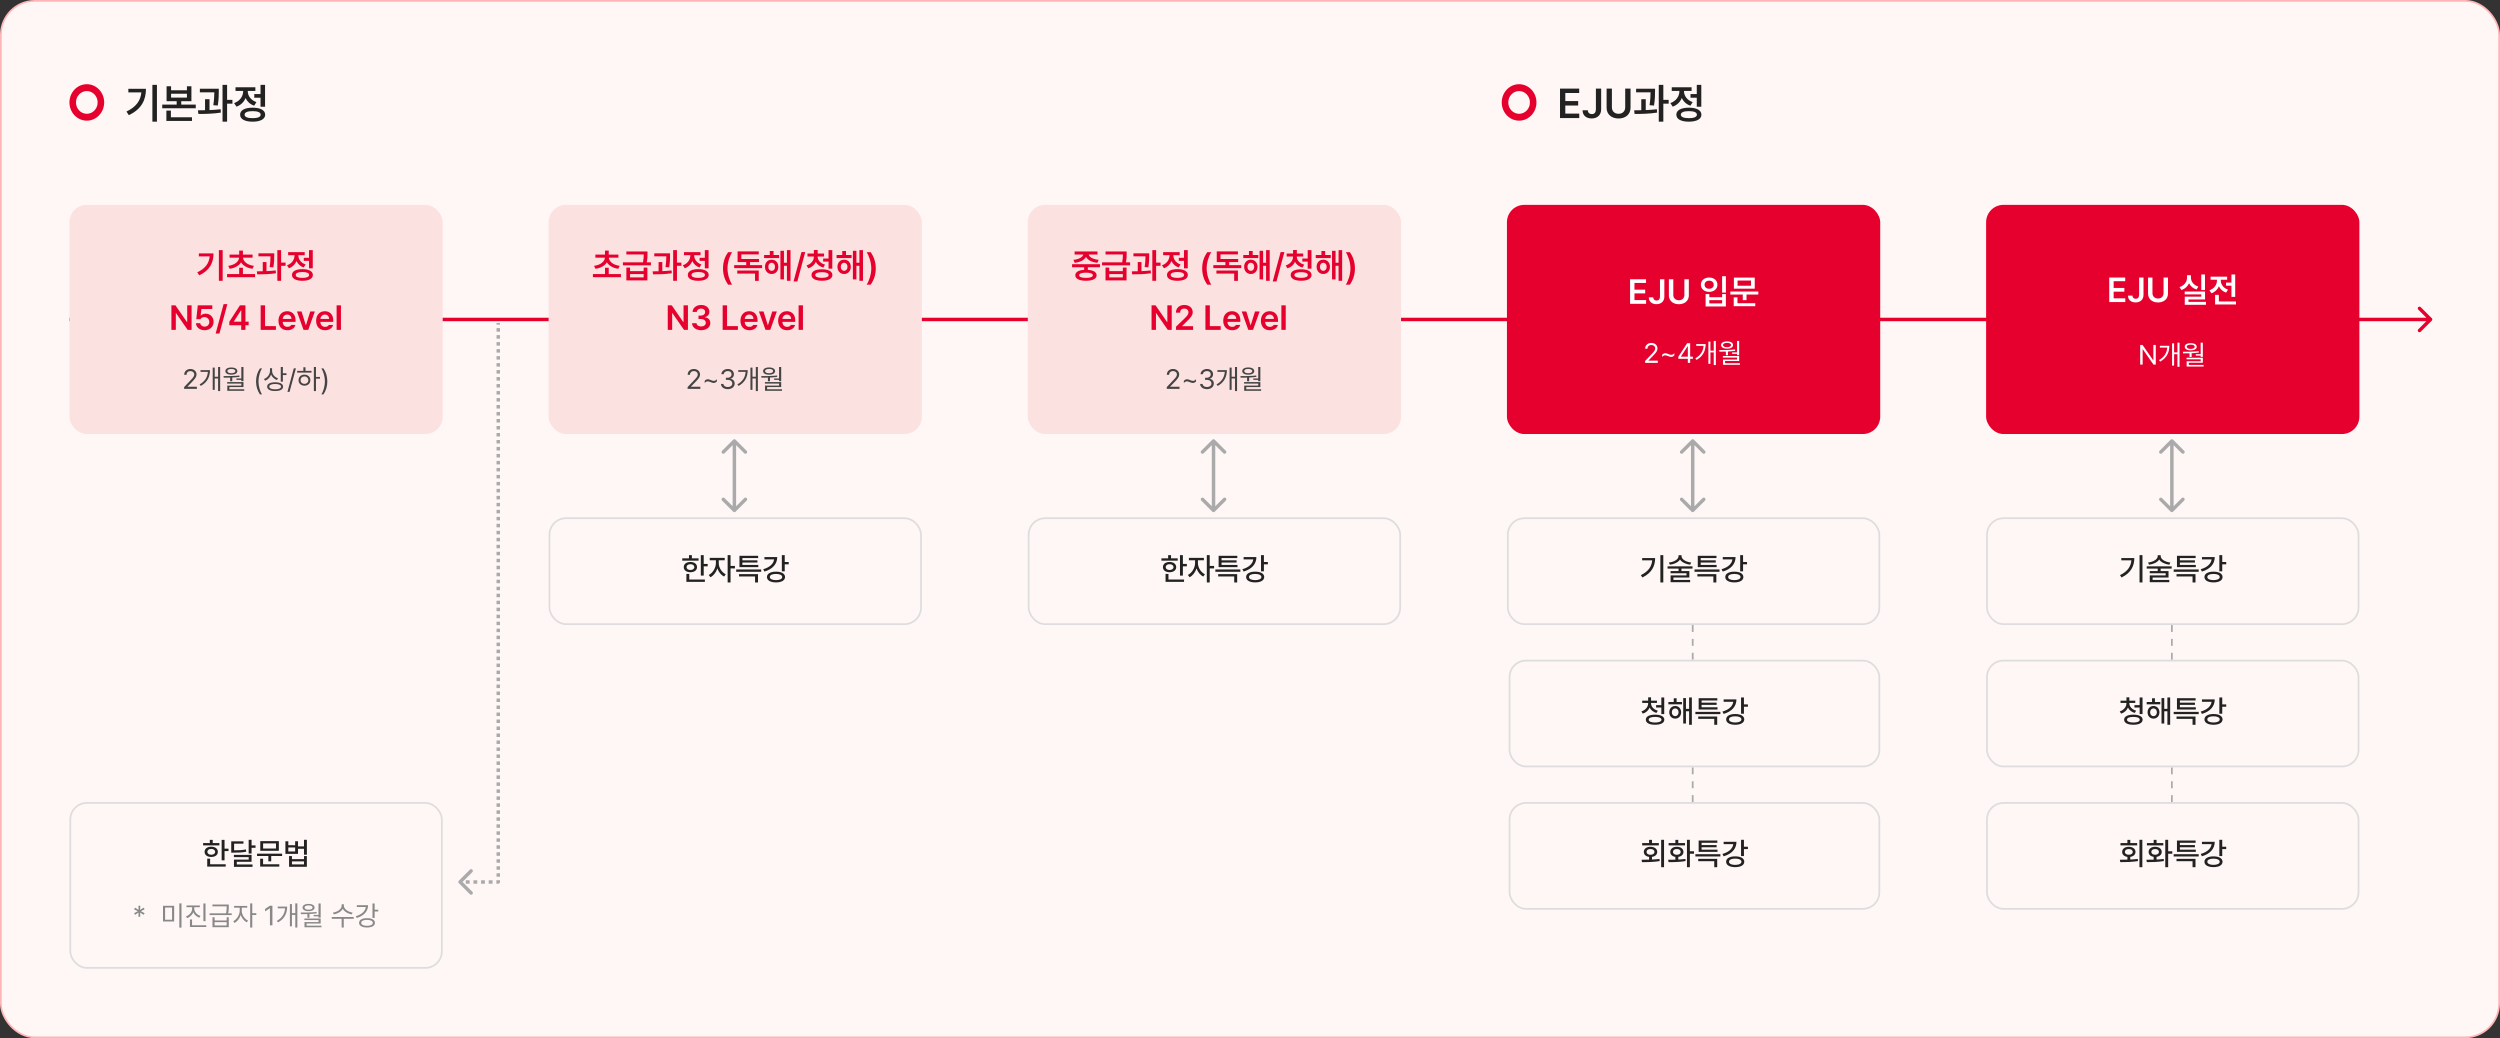<svg width="1440" height="598" viewBox="0 0 1440 598" fill="none" xmlns="http://www.w3.org/2000/svg"><rect x="0" y="0" width="1440" height="598" fill="#333333" stroke="none"/><rect x=".5" y=".5" width="1439" height="597" rx="19.5" fill="#FFF6F6"/><rect x=".5" y=".5" width="1439" height="597" rx="19.5" stroke="#FFB5B5"/><path d="M975 360v20m0 62v20m276-102v20m0 62v20" stroke="#AAA" stroke-dasharray="4 4"/><path d="M50 65.553c-3.447 0-6.24-2.934-6.24-6.553 0-3.62 2.793-6.553 6.24-6.553S56.241 55.38 56.241 59c0 3.619-2.794 6.553-6.241 6.553zm.002-17.053C44.478 48.5 40 53.203 40 59c0 5.796 4.478 10.5 10.002 10.5C55.526 69.5 60 64.798 60 59c0-5.8-4.478-10.5-9.998-10.5z" fill="#E6002D"/><path d="M90.398 48.898v21.188h-2.625V48.898h2.625zm-6.328 2.25c0 6.305-2.437 11.672-9.867 15.188l-1.36-2.086c5.544-2.637 8.122-6.223 8.579-11.04h-7.5v-2.062H84.07zm14.461-1.453v2.297h9.141v-2.297h2.578v8.602h-5.859v1.945h8.367v2.11H93.445v-2.11h8.321v-1.945h-5.813v-8.602h2.578zm0 6.516h9.141v-2.203h-9.14v2.203zm12.047 11.344v2.11H95.836V63.71h2.602v3.844h12.14zm15.445-16.453v1.5c0 1.898 0 4.546-.585 8.203l-2.579-.211c.504-3.211.563-5.578.586-7.407h-8.32v-2.085h10.898zm-5.343 6.046v6.258c2.156-.082 4.371-.234 6.398-.492l.141 1.945c-4.383.704-9.235.797-12.961.774L114 63.547c1.254-.012 2.648-.024 4.102-.07v-6.329h2.578zm10.125-8.25v8.625h3.07v2.204h-3.07v10.359h-2.625V48.898h2.625zm21.867 0v12.586h-2.602v-5.18h-3.609v-2.132h3.609v-5.274h2.602zM145.5 62.023c4.5 0 7.242 1.477 7.242 4.032 0 2.554-2.742 4.03-7.242 4.03-4.477 0-7.219-1.476-7.195-4.03-.024-2.555 2.718-4.032 7.195-4.032zm0 1.993c-2.953 0-4.617.703-4.617 2.039 0 1.312 1.664 2.015 4.617 2.015 2.953 0 4.641-.703 4.641-2.015 0-1.336-1.688-2.04-4.641-2.04zm-2.789-11.485c0 2.578 1.711 5.18 4.992 6.282l-1.312 2.062c-2.356-.797-4.032-2.414-4.946-4.406-.937 2.261-2.707 4.066-5.226 4.968l-1.36-2.062c3.399-1.172 5.203-4.031 5.203-6.82v-.164h-4.406v-2.11h11.438v2.11h-4.383v.14z" fill="#222"/><rect x="40.5" y="462.5" width="214" height="95" rx="9.5" stroke="#DDD"/><path d="M129.342 483.762v5.062h2.285v1.389h-2.285v5.326h-1.67v-11.777h1.67zm-12.358 3.181v-1.353h3.868v-1.846h1.669v1.846h3.85v1.353h-9.387zm.862 3.727c-.009-1.802 1.547-2.98 3.832-2.971 2.259-.009 3.814 1.169 3.814 2.971 0 1.784-1.555 2.944-3.814 2.953-2.285-.009-3.841-1.169-3.832-2.953zm1.511 8.49v-4.553h1.67v3.2h8.983v1.353h-10.653zm.106-8.49c-.018 1.028.879 1.661 2.215 1.652 1.336.009 2.232-.624 2.25-1.652-.018-1.037-.914-1.679-2.25-1.688-1.336.009-2.233.651-2.215 1.688zm20.76-6.047v1.336h-5.379v3.832c2.97 0 4.755-.114 6.802-.527l.194 1.318c-2.18.466-4.105.545-7.401.545h-1.248v-6.504h7.032zm-5.502 9.106v-1.336h10.177v4.025h-8.507v1.529h9.052v1.354h-10.687v-4.166h8.49v-1.406h-8.525zm8.508-2.075v-7.91h1.669v3.217h2.286v1.371h-2.286v3.322h-1.669zm19.248.053v1.354h-6.258v3.058h-1.653v-3.058h-6.504v-1.354h14.415zm-12.622 7.453v-4.535h1.67v3.182h9.352v1.353h-11.022zm.053-9.088v-5.59h10.705v5.59h-10.705zm1.635-1.318h7.418v-2.953h-7.418v2.953zm14.519-4.201v2.302H170v-2.302h1.652v2.97h3.446v-3.779h1.67v8.596h-1.67v-3.428h-3.446v2.9h-7.259v-7.259h1.669zm0 5.906H170v-2.303h-3.938v2.303zm.44 8.807v-6.188h1.652v1.776h6.944v-1.776h1.652v6.188h-10.248zm1.652-1.354h6.944v-1.758h-6.944v1.758z" fill="#222"/><path d="M80.797 528.047h-1.063l.094-2.422-2.062 1.297-.532-.922 2.157-1.125-2.157-1.141.532-.922 2.062 1.297-.094-2.421h1.063l-.094 2.421 2.063-1.297.53.922-2.14 1.141 2.14 1.125-.53.922-2.063-1.297.094 2.422zm19.515-6.297v9.031h-6.421v-9.031h6.421zm-5.218 8.031h4.015v-7.047h-4.015v7.047zm8.203 4.516v-13.922h1.234v13.922h-1.234zm8.609-10.938c.008 1.875 1.485 3.563 3.563 4.219l-.625.984c-1.617-.554-2.899-1.695-3.532-3.156-.601 1.578-1.906 2.828-3.562 3.438l-.641-.985c2.086-.726 3.555-2.531 3.563-4.5v-.812h-3.25v-1h7.687v1h-3.203v.812zm-2.5 10.61v-4.36h1.219v3.329h8.187v1.031h-9.406zm7.75-3.391v-10.187h1.219v10.187h-1.219zm6.453-2.25v1.844h6.953v-1.844h1.219v5.75h-9.39v-5.75h1.218zm-2.875-1.25v-1.016h9.461c.375-1.726.375-2.968.367-4.031h-8.218v-1.015h9.437v1.015c0 1.063 0 2.297-.383 4.031h2.055v1.016h-12.719zm2.875 6h6.953v-1.937h-6.953v1.937zm15.657-8.437c-.016 2.226 1.593 4.679 3.609 5.64l-.703.969c-1.563-.766-2.883-2.406-3.508-4.289-.641 2.039-2.031 3.836-3.586 4.633l-.75-.969c2-.977 3.719-3.617 3.734-5.984v-1.813h-3.234v-1.016h7.563v1.016h-3.125v1.813zm4.828 9.625v-13.891h1.218V526h2.329v1.047h-2.329v7.219h-1.218zm12.812-12.578V533h-1.422v-9.844h-.062l-2.75 1.828v-1.422l2.812-1.874h1.422zm14.375-1.313v13.891h-1.203V527h-1.922v6.578h-1.172V520.75h1.172v5.234h1.922v-5.609h1.203zm-11.843 10.047c3.226-1.805 4.554-4.344 4.765-7.219h-4.234v-1.015h5.437c-.015 3.531-1.258 6.867-5.25 9.093l-.718-.859zm25.265-10.031v8.187h-1.234v-.766h-2.813V527h2.813v-6.609h1.234zm-11.5 5.234c2.688.016 6.125-.016 9.125-.344l.078.797a43.142 43.142 0 01-4.156.375v2.172h-1.203V526.5c-1.313.047-2.578.047-3.703.047l-.141-.922zm1.078-2.875c0-1.289 1.36-2.094 3.453-2.094 2.071 0 3.438.805 3.454 2.094-.016 1.297-1.383 2.07-3.454 2.078-2.093-.008-3.453-.781-3.453-2.078zm1.047 7.219v-.891h9.375v2.875h-8.109v1.25h8.562v.906h-9.765v-3.015h8.093v-1.125h-8.156zm.11-7.219c-.008.734.898 1.234 2.296 1.234 1.383 0 2.289-.5 2.297-1.234-.008-.742-.914-1.242-2.297-1.234-1.398-.008-2.304.492-2.296 1.234zm22.624-1.078c.008 1.961 2.555 3.648 5.063 4l-.5 1c-2.156-.36-4.297-1.555-5.187-3.258-.891 1.719-3.024 2.898-5.188 3.258l-.5-1c2.508-.352 5.047-2.008 5.047-4v-.797h1.265v.797zm-6.968 7.562v-1.031h12.656v1.031H198v5.032h-1.203v-5.032h-5.703zm24.687-8.859V524h2.094v1.016h-2.094v3.703h-1.219v-8.344h1.219zm-10.843 7.359c3.351-.968 5.492-2.898 5.742-5.312h-5.133v-1.016H212c-.008 3.539-2.5 6.133-6.547 7.328l-.515-1zm1.906 3.813c-.008-1.664 1.781-2.68 4.547-2.672 2.789-.008 4.547 1.008 4.547 2.672 0 1.687-1.758 2.687-4.547 2.687-2.766 0-4.555-1-4.547-2.687zm1.218 0c-.015 1.047 1.29 1.711 3.329 1.703 2.039.008 3.359-.656 3.359-1.703 0-1.047-1.32-1.695-3.359-1.688-2.039-.007-3.344.641-3.329 1.688z" fill="#888"/><rect x="316.5" y="298.5" width="214" height="61" rx="9.5" stroke="#DDD"/><path d="M405.342 319.762v5.062h2.285v1.389h-2.285v5.326h-1.67v-11.777h1.67zm-12.358 3.181v-1.353h3.868v-1.846h1.669v1.846h3.85v1.353h-9.387zm.862 3.727c-.009-1.802 1.547-2.98 3.832-2.971 2.259-.009 3.814 1.169 3.814 2.971 0 1.784-1.555 2.944-3.814 2.953-2.285-.009-3.841-1.169-3.832-2.953zm1.511 8.49v-4.553h1.67v3.2h8.983v1.353h-10.653zm.106-8.49c-.018 1.028.879 1.661 2.215 1.652 1.336.009 2.232-.624 2.25-1.652-.018-1.037-.914-1.679-2.25-1.688-1.336.009-2.233.651-2.215 1.688zm18.545-2.285c-.009 2.487 1.635 5.264 4.025 6.398l-.949 1.301c-1.767-.844-3.173-2.619-3.885-4.676-.72 2.241-2.197 4.184-3.99 5.08l-.984-1.318c2.39-1.151 4.122-4.122 4.13-6.785v-1.67h-3.55v-1.389h8.631v1.389h-3.428v1.67zm5.115 11.109v-15.75h1.67v6.24h2.531v1.407h-2.531v8.103h-1.67zm19.318-7.471v1.319h-14.396v-1.319h14.396zm-12.761 4.026v-1.336h10.933v4.781h-1.705v-3.445h-9.228zm.246-5.361v-6.54h10.758v1.319h-9.071v1.283h8.666v1.266h-8.666v1.388h9.176v1.284h-10.863zm26.086-6.944v3.973h2.285v1.353h-2.285v4.026h-1.67v-9.352h1.67zm-12.393 8.121c3.692-1.037 5.95-3.094 6.258-5.642h-5.555v-1.354h7.366c0 4.069-2.769 7.014-7.383 8.35l-.686-1.354zm2.145 4.5c-.018-1.916 2.056-3.102 5.22-3.094 3.173-.008 5.204 1.178 5.204 3.094 0 1.934-2.031 3.103-5.204 3.112-3.164-.009-5.238-1.178-5.22-3.112zm1.652 0c-.009 1.108 1.362 1.784 3.568 1.793 2.189-.009 3.569-.685 3.569-1.793 0-1.107-1.38-1.784-3.569-1.775-2.206-.009-3.577.668-3.568 1.775z" fill="#222"/><rect x="592.5" y="298.5" width="214" height="61" rx="9.5" stroke="#DDD"/><path d="M681.342 319.762v5.062h2.285v1.389h-2.285v5.326h-1.67v-11.777h1.67zm-12.358 3.181v-1.353h3.868v-1.846h1.669v1.846h3.85v1.353h-9.387zm.862 3.727c-.009-1.802 1.547-2.98 3.832-2.971 2.259-.009 3.814 1.169 3.814 2.971 0 1.784-1.555 2.944-3.814 2.953-2.285-.009-3.841-1.169-3.832-2.953zm1.511 8.49v-4.553h1.67v3.2h8.983v1.353h-10.653zm.106-8.49c-.018 1.028.879 1.661 2.215 1.652 1.336.009 2.232-.624 2.25-1.652-.018-1.037-.914-1.679-2.25-1.688-1.336.009-2.233.651-2.215 1.688zm18.545-2.285c-.009 2.487 1.635 5.264 4.025 6.398l-.949 1.301c-1.767-.844-3.173-2.619-3.885-4.676-.72 2.241-2.197 4.184-3.99 5.08l-.984-1.318c2.39-1.151 4.122-4.122 4.13-6.785v-1.67h-3.55v-1.389h8.631v1.389h-3.428v1.67zm5.115 11.109v-15.75h1.67v6.24h2.531v1.407h-2.531v8.103h-1.67zm19.318-7.471v1.319h-14.396v-1.319h14.396zm-12.761 4.026v-1.336h10.933v4.781h-1.705v-3.445h-9.228zm.246-5.361v-6.54h10.758v1.319h-9.071v1.283h8.666v1.266h-8.666v1.388h9.176v1.284h-10.863zm26.086-6.944v3.973h2.285v1.353h-2.285v4.026h-1.67v-9.352h1.67zm-12.393 8.121c3.692-1.037 5.95-3.094 6.258-5.642h-5.555v-1.354h7.366c0 4.069-2.769 7.014-7.383 8.35l-.686-1.354zm2.145 4.5c-.018-1.916 2.056-3.102 5.22-3.094 3.173-.008 5.204 1.178 5.204 3.094 0 1.934-2.031 3.103-5.204 3.112-3.164-.009-5.238-1.178-5.22-3.112zm1.652 0c-.009 1.108 1.362 1.784 3.568 1.793 2.189-.009 3.569-.685 3.569-1.793 0-1.107-1.38-1.784-3.569-1.775-2.206-.009-3.577.668-3.568 1.775z" fill="#222"/><rect x="868.5" y="298.5" width="214" height="61" rx="9.5" stroke="#DDD"/><path d="M958.062 319.744v15.75h-1.687v-15.75h1.687zm-12.937 11.531c4.184-1.995 6.231-4.834 6.557-8.507h-5.801v-1.336h7.488c0 4.614-1.96 8.604-7.365 11.197l-.879-1.354zm23.432-10.933c.008 1.81 2.505 3.331 5.572 3.674l-.58 1.265c-2.584-.316-4.843-1.406-5.854-3.014-1.019 1.608-3.278 2.698-5.836 3.014l-.58-1.265c3.076-.343 5.564-1.864 5.573-3.674v-.528h1.705v.528zm-8.034 7.189v-1.336h14.362v1.336h-6.364v1.407h4.553v3.726h-9.176v1.389h9.616v1.283h-11.25v-3.885h9.158v-1.23h-9.176v-1.283h4.606v-1.407h-6.329zm29.918.492v1.319h-14.396v-1.319h14.396zm-12.761 4.026v-1.336h10.933v4.781h-1.705v-3.445h-9.228zm.246-5.361v-6.54h10.758v1.319h-9.071v1.283h8.666v1.266h-8.666v1.388h9.176v1.284h-10.863zm26.084-6.944v3.973h2.29v1.353h-2.29v4.026h-1.67v-9.352h1.67zm-12.391 8.121c3.692-1.037 5.95-3.094 6.258-5.642h-5.555v-1.354h7.366c0 4.069-2.769 7.014-7.383 8.35l-.686-1.354zm2.145 4.5c-.018-1.916 2.056-3.102 5.22-3.094 3.176-.008 5.206 1.178 5.206 3.094 0 1.934-2.03 3.103-5.206 3.112-3.164-.009-5.238-1.178-5.22-3.112zm1.652 0c-.009 1.108 1.362 1.784 3.568 1.793 2.186-.009 3.566-.685 3.566-1.793 0-1.107-1.38-1.784-3.566-1.775-2.206-.009-3.577.668-3.568 1.775z" fill="#222"/><path d="M875 65.553c-3.447 0-6.241-2.934-6.241-6.553 0-3.62 2.794-6.553 6.241-6.553 3.447 0 6.241 2.934 6.241 6.553 0 3.619-2.794 6.553-6.241 6.553zm.002-17.053C869.478 48.5 865 53.203 865 59c0 5.796 4.478 10.5 10.002 10.5 5.524 0 9.998-4.702 9.998-10.5 0-5.8-4.478-10.5-9.998-10.5z" fill="#E6002D"/><path d="M898.57 68V51.031h11.039v2.555h-7.992v4.64h7.406v2.555h-7.406v4.64h8.039V68H898.57zm20.672-16.969h3.024v11.93c0 3.281-2.204 5.273-5.461 5.273-2.977 0-5.25-1.617-5.25-4.734h3.047c0 1.383.937 2.227 2.32 2.227 1.476 0 2.297-.961 2.32-2.766V51.03zm16.875 0h3.071v11.086c0 3.633-2.766 6.14-6.891 6.14-4.149 0-6.891-2.507-6.891-6.14V51.031h3.047V61.86c0 2.133 1.5 3.68 3.844 3.68s3.82-1.547 3.82-3.68V51.031zm17.18.07v1.5c0 1.899 0 4.547-.586 8.204l-2.578-.211c.504-3.211.562-5.578.586-7.407h-8.321v-2.085h10.899zm-5.344 6.047v6.258c2.156-.082 4.371-.234 6.399-.492l.14 1.945c-4.383.704-9.234.797-12.961.774l-.258-2.086c1.254-.012 2.649-.024 4.102-.07v-6.329h2.578zm10.125-8.25v8.625h3.07v2.204h-3.07v10.359h-2.625V48.898h2.625zm21.867 0v12.586h-2.601v-5.18h-3.61v-2.132h3.61v-5.274h2.601zm-7.172 13.125c4.5 0 7.243 1.477 7.243 4.032 0 2.554-2.743 4.03-7.243 4.03-4.476 0-7.218-1.476-7.195-4.03-.023-2.555 2.719-4.032 7.195-4.032zm0 1.993c-2.953 0-4.617.703-4.617 2.039 0 1.312 1.664 2.015 4.617 2.015 2.954 0 4.641-.703 4.641-2.015 0-1.336-1.687-2.04-4.641-2.04zm-2.789-11.485c0 2.578 1.711 5.18 4.993 6.282l-1.313 2.062c-2.355-.797-4.031-2.414-4.945-4.406-.938 2.261-2.707 4.066-5.227 4.968l-1.359-2.062c3.398-1.172 5.203-4.031 5.203-6.82v-.164h-4.406v-2.11h11.437v2.11h-4.383v.14z" fill="#222"/><rect x="869.5" y="380.5" width="213" height="61" rx="9.5" stroke="#DDD"/><path d="M950.986 405.102c0 1.854 1.521 3.586 3.92 4.253l-.791 1.301c-1.828-.518-3.199-1.643-3.92-3.102-.685 1.626-2.056 2.918-3.937 3.507l-.791-1.284c2.39-.764 3.867-2.645 3.867-4.675v-.194h-3.428v-1.336h3.428v-1.898h1.67v1.898h3.41v1.336h-3.428v.194zm-2.988 9.439c-.009-1.846 2.022-2.892 5.326-2.9 3.296.008 5.318 1.054 5.326 2.9-.008 1.855-2.03 2.927-5.326 2.918-3.304.009-5.335-1.063-5.326-2.918zm1.652 0c-.008 1.02 1.363 1.626 3.674 1.635 2.312-.009 3.665-.615 3.674-1.635-.009-1.02-1.362-1.6-3.674-1.6-2.311 0-3.682.58-3.674 1.6zm4.272-7.014v-1.371h3.006v-4.412h1.67v9.545h-1.67v-3.762h-3.006zm14.889-3.181v1.353h-7.823v-1.353h3.094v-2.145h1.652v2.145h3.077zm-7.313 5.924c-.009-2.119 1.433-3.622 3.41-3.622 1.995 0 3.419 1.503 3.428 3.622-.009 2.153-1.433 3.665-3.428 3.656-1.977.009-3.419-1.503-3.41-3.656zm1.477 0c-.009 1.335.799 2.232 1.933 2.232s1.951-.897 1.951-2.232c0-1.31-.817-2.224-1.951-2.233-1.134.009-1.942.923-1.933 2.233zm6.556 6.486v-14.66h1.582v6.205h1.811v-6.557h1.582v15.75h-1.582v-7.822h-1.811v7.084h-1.582zm21.41-6.733v1.319h-14.396v-1.319h14.396zm-12.761 4.026v-1.336h10.933v4.781h-1.705v-3.445h-9.228zm.246-5.361v-6.54h10.758v1.319h-9.071v1.283h8.666v1.266h-8.666v1.388h9.176v1.284h-10.863zm26.084-6.944v3.973h2.29v1.353h-2.29v4.026h-1.67v-9.352h1.67zm-12.391 8.121c3.692-1.037 5.95-3.094 6.258-5.642h-5.555v-1.354h7.368c0 4.069-2.771 7.014-7.385 8.35l-.686-1.354zm2.145 4.5c-.018-1.916 2.056-3.102 5.22-3.094 3.176-.008 5.206 1.178 5.206 3.094 0 1.934-2.03 3.103-5.206 3.112-3.164-.009-5.238-1.178-5.22-3.112zm1.652 0c-.009 1.108 1.362 1.784 3.568 1.793 2.186-.009 3.566-.685 3.566-1.793 0-1.107-1.38-1.784-3.566-1.775-2.206-.009-3.577.668-3.568 1.775z" fill="#222"/><rect x="869.5" y="462.5" width="213" height="61" rx="9.5" stroke="#DDD"/><path d="M958.492 483.744v15.75h-1.67v-15.75h1.67zm-12.937 11.461c1.3-.009 2.777-.017 4.324-.053v-1.582c-1.837-.246-3.032-1.327-3.024-2.865-.008-1.775 1.539-2.944 3.815-2.953 2.303.009 3.876 1.178 3.885 2.953-.009 1.521-1.196 2.593-3.024 2.857v1.529c1.459-.07 2.936-.176 4.324-.361l.124 1.249c-3.499.58-7.313.624-10.196.615l-.228-1.389zm.334-8.244v-1.336h3.99v-1.846h1.67v1.846h3.955v1.336h-9.615zm2.549 3.744c-.018 1.002.914 1.626 2.232 1.617 1.362.009 2.285-.615 2.285-1.617 0-1.011-.923-1.652-2.285-1.652-1.318 0-2.25.641-2.232 1.652zm24.925-6.961v6.592h2.373v1.406h-2.373v7.752h-1.67v-15.75h1.67zm-12.533 11.461c1.239 0 2.681 0 4.184-.044v-1.599c-1.776-.264-2.936-1.336-2.918-2.857-.018-1.775 1.52-2.944 3.761-2.953 2.233.009 3.789 1.178 3.797 2.953-.008 1.521-1.186 2.602-2.97 2.857v1.538a46.863 46.863 0 004.113-.37l.105 1.231c-3.41.606-7.092.642-9.808.633l-.264-1.389zm.299-8.262v-1.336h3.885v-1.828h1.67v1.828h3.884v1.336h-9.439zm2.531 3.762c0 1.002.879 1.626 2.197 1.617 1.319.009 2.189-.615 2.198-1.617-.009-1.011-.879-1.652-2.198-1.652-1.318 0-2.197.641-2.197 1.652zm27.281 1.318v1.319h-14.396v-1.319h14.396zm-12.761 4.026v-1.336h10.933v4.781h-1.705v-3.445h-9.228zm.246-5.361v-6.54h10.758v1.319h-9.071v1.283h8.666v1.266h-8.666v1.388h9.176v1.284h-10.863zm26.084-6.944v3.973h2.29v1.353h-2.29v4.026h-1.67v-9.352h1.67zm-12.391 8.121c3.692-1.037 5.95-3.094 6.258-5.642h-5.555v-1.354h7.368c0 4.069-2.771 7.014-7.385 8.35l-.686-1.354zm2.145 4.5c-.018-1.916 2.056-3.102 5.22-3.094 3.176-.008 5.206 1.178 5.206 3.094 0 1.934-2.03 3.103-5.206 3.112-3.164-.009-5.238-1.178-5.22-3.112zm1.652 0c-.009 1.108 1.362 1.784 3.568 1.793 2.186-.009 3.566-.685 3.566-1.793 0-1.107-1.38-1.784-3.566-1.775-2.206-.009-3.577.668-3.568 1.775z" fill="#222"/><path d="M1400.71 184.707a1 1 0 000-1.414l-6.37-6.364a.996.996 0 00-1.41 0 1 1 0 000 1.414l5.66 5.657-5.66 5.657a1 1 0 000 1.414.994.994 0 001.41 0l6.37-6.364zM40 185h1360v-2H40v2z" fill="#E6002D"/><path d="M423.707 253.293a.999.999 0 00-1.414 0l-6.364 6.364a.999.999 0 101.414 1.414l5.657-5.657 5.657 5.657a.999.999 0 101.414-1.414l-6.364-6.364zm-1.414 41.414a.999.999 0 001.414 0l6.364-6.364a.999.999 0 10-1.414-1.414L423 292.586l-5.657-5.657a.999.999 0 10-1.414 1.414l6.364 6.364zM422 254v40h2v-40h-2zm277.707-.707a.999.999 0 00-1.414 0l-6.364 6.364a.999.999 0 101.414 1.414l5.657-5.657 5.657 5.657a.999.999 0 101.414-1.414l-6.364-6.364zm-1.414 41.414a.999.999 0 001.414 0l6.364-6.364a.999.999 0 10-1.414-1.414L699 292.586l-5.657-5.657a.999.999 0 10-1.414 1.414l6.364 6.364zM698 254v40h2v-40h-2zm277.707-.707a.999.999 0 00-1.414 0l-6.364 6.364a.999.999 0 101.414 1.414l5.657-5.657 5.657 5.657a.999.999 0 101.414-1.414l-6.364-6.364zm-1.414 41.414a.999.999 0 001.414 0l6.364-6.364a.999.999 0 10-1.414-1.414L975 292.586l-5.657-5.657a.999.999 0 10-1.414 1.414l6.364 6.364zM974 254v40h2v-40h-2zm277.71-.707a1.006 1.006 0 00-1.42 0l-6.36 6.364a1 1 0 000 1.414.994.994 0 001.41 0l5.66-5.657 5.66 5.657a.994.994 0 001.41 0 1 1 0 000-1.414l-6.36-6.364zm-1.42 41.414c.39.391 1.03.391 1.42 0l6.36-6.364a1 1 0 000-1.414.994.994 0 00-1.41 0l-5.66 5.657-5.66-5.657a.994.994 0 00-1.41 0 1 1 0 000 1.414l6.36 6.364zM1250 254v40h2v-40h-2z" fill="#AAA"/><rect x="316" y="118" width="215" height="132" rx="10" fill="#FCE1E1"/><path d="M357.641 157.871v1.777h-16.133v-1.777h6.972v-3.652h2.149v3.652h7.012zm-15.469-4.746c3.828-.498 6.123-2.529 6.279-4.727h-5.517v-1.757h5.546v-2.286h2.149v2.286h5.566v1.757h-5.517c.146 2.198 2.441 4.229 6.26 4.727l-.801 1.699c-3.047-.429-5.41-1.787-6.582-3.711-1.162 1.924-3.506 3.282-6.563 3.711l-.82-1.699zm20.742 1.016v2.031h7.832v-2.031h2.149v7.382h-12.11v-7.382h2.129zm-4.121-1.309v-1.738h11.582c.371-1.865.41-3.272.41-4.512h-10v-1.738h12.168v1.367c.01 1.348.01 2.812-.43 4.883h2.403v1.738h-16.133zm4.121 6.934h7.832v-1.914h-7.832v1.914zm23.027-13.848v1.25c0 1.572 0 3.799-.488 6.836l-2.148-.176c.429-2.676.478-4.658.488-6.172h-6.934v-1.738h9.082zm-10.019 10.371c1.045-.01 2.207-.019 3.418-.049v-5.283h2.148v5.215c1.797-.078 3.643-.205 5.332-.41l.118 1.621c-3.643.596-7.686.664-10.801.644l-.215-1.738zm11.816 5.449v-17.656h2.188v7.188h2.558v1.835h-2.558v8.633h-2.188zm20.41-17.656v10.488h-2.168v-4.316h-3.007v-1.777h3.007v-4.395h2.168zm-14.843 8.73c2.841-.976 4.336-3.349 4.336-5.683v-.137h-3.672v-1.758h9.531v1.758h-3.652v.117c0 2.149 1.425 4.317 4.16 5.235l-1.094 1.718c-1.963-.664-3.35-2.011-4.131-3.671-.771 1.875-2.246 3.398-4.345 4.14l-1.133-1.719zm2.871 5.567c-.02-2.119 2.275-3.359 5.996-3.359 3.74 0 6.025 1.24 6.035 3.359-.01 2.119-2.295 3.35-6.035 3.359-3.721-.009-6.016-1.24-5.996-3.359zm2.148 0c-.01 1.094 1.397 1.689 3.848 1.68 2.471.009 3.867-.586 3.867-1.68 0-1.104-1.396-1.699-3.867-1.699-2.451 0-3.858.595-3.848 1.699zm18.125-3.77c0-3.671 1.094-6.738 2.93-9.355h2.344c-1.348 1.943-2.696 5.859-2.696 9.355 0 3.496 1.348 7.422 2.696 9.375h-2.344c-1.836-2.636-2.93-5.693-2.93-9.375zm22.52-1.894v1.738h-16.094v-1.738h6.953v-1.758h-4.98v-6.152h12.187v1.718h-10.019v2.676h10.175v1.758h-5.195v1.758h6.973zm-14.317 4.863v-1.738h12.383v5.957h-2.148v-4.219h-10.235zm24.121-10.683v1.738h-8.652v-1.738h3.281v-2.305h2.149v2.305h3.222zm-8.144 6.777c-.02-2.402 1.611-4.111 3.848-4.102 2.246-.009 3.847 1.7 3.847 4.102 0 2.451-1.601 4.16-3.847 4.16-2.237 0-3.868-1.709-3.848-4.16zm1.914 0c-.01 1.426.791 2.314 1.934 2.305 1.132.009 1.933-.879 1.933-2.305 0-1.387-.801-2.305-1.933-2.305-1.143 0-1.944.918-1.934 2.305zm6.973 7.266v-16.485h2.031v6.895h1.719v-7.266h2.07v17.656h-2.07v-8.633h-1.719v7.833h-2.031zm14.296-15.743l-4.55 16.934h-2.188l4.571-16.934h2.167zm7.149 2.657c-.01 1.933 1.504 3.837 4.277 4.589l-1.015 1.68c-2.032-.557-3.496-1.738-4.307-3.271-.771 1.728-2.236 3.095-4.346 3.72l-1.015-1.679c2.763-.84 4.238-2.911 4.238-5.039v-.098h-3.691v-1.719h3.691v-2.031h2.187v2.031h3.672v1.719h-3.691v.098zm-3.535 10.546c-.02-2.099 2.285-3.281 5.996-3.281 3.73 0 6.025 1.182 6.035 3.281-.01 2.1-2.305 3.321-6.035 3.321-3.711 0-6.016-1.221-5.996-3.321zm2.148 0c-.01 1.045 1.397 1.641 3.848 1.641 2.5 0 3.867-.596 3.867-1.641 0-1.054-1.367-1.611-3.867-1.621-2.451.01-3.858.567-3.848 1.621zm4.551-7.714v-1.758h3.105v-4.844h2.168v10.684h-2.168v-4.082h-3.105zm16.387-3.789v1.738h-8.653v-1.738h3.282v-2.305h2.148v2.305h3.223zm-8.145 6.777c-.019-2.402 1.612-4.111 3.848-4.102 2.246-.009 3.847 1.7 3.847 4.102 0 2.451-1.601 4.16-3.847 4.16-2.236 0-3.867-1.709-3.848-4.16zm1.914 0c-.01 1.426.791 2.314 1.934 2.305 1.133.009 1.933-.879 1.933-2.305 0-1.387-.8-2.305-1.933-2.305-1.143 0-1.944.918-1.934 2.305zm6.973 7.266v-16.485h2.031v6.895h1.719v-7.266h2.07v17.656h-2.07v-8.633h-1.719v7.833h-2.031zm13.184-6.329c0 3.682-1.094 6.739-2.93 9.375h-2.344c1.348-1.953 2.695-5.879 2.695-9.375 0-3.496-1.347-7.412-2.695-9.355h2.344c1.836 2.617 2.93 5.684 2.93 9.355zm-108.194 21.25V190h-2.265l-6.7-9.668h-.117V190h-2.539v-14.141h2.305l6.66 9.668h.137v-9.668h2.519zm7.617 14.336c-3.017 0-5.175-1.64-5.234-4.023h2.559c.068 1.133 1.201 1.885 2.675 1.875 1.553.01 2.676-.85 2.676-2.109 0-1.27-1.094-2.178-2.93-2.188h-1.269v-1.953h1.269c1.504 0 2.549-.84 2.539-2.07.01-1.192-.888-1.993-2.265-1.993-1.328 0-2.471.743-2.52 1.934h-2.441c.059-2.373 2.217-4.004 4.98-4.004 2.871 0 4.727 1.758 4.707 3.926.02 1.582-1.035 2.724-2.578 3.047v.117c1.992.264 3.125 1.543 3.106 3.32.019 2.393-2.217 4.121-5.274 4.121zm12.383-.195v-14.141h2.539v11.993h6.25V190h-8.789zm15.41.215c-3.193 0-5.156-2.129-5.156-5.449 0-3.282 1.992-5.508 5.02-5.508 2.597 0 4.843 1.631 4.843 5.351v.782h-7.402c.039 1.806 1.103 2.88 2.715 2.871 1.094.009 1.826-.459 2.148-1.094h2.442c-.45 1.836-2.149 3.047-4.61 3.047zm-2.685-6.524h5.01c-.01-1.445-.987-2.5-2.422-2.5-1.495 0-2.5 1.153-2.588 2.5zm18.486-4.296L443.666 190h-2.734l-3.789-10.605h2.656l2.441 7.89h.117l2.461-7.89h2.637zm5.899 10.82c-3.194 0-5.157-2.129-5.157-5.449 0-3.282 1.992-5.508 5.02-5.508 2.597 0 4.844 1.631 4.844 5.351v.782h-7.403c.039 1.806 1.104 2.88 2.715 2.871 1.094.009 1.826-.459 2.148-1.094h2.442c-.449 1.836-2.149 3.047-4.609 3.047zm-2.686-6.524h5.01c-.01-1.445-.987-2.5-2.422-2.5-1.494 0-2.5 1.153-2.588 2.5zm11.826-7.832V190h-2.5v-14.141h2.5z" fill="#E6002D"/><path d="M396.062 224l-.015-1.031 3.859-4.063c1.344-1.422 1.985-2.187 1.985-3.234 0-1.156-.985-1.922-2.25-1.922-1.344 0-2.203.859-2.203 2.125h-1.329c-.015-2 1.532-3.344 3.579-3.344 2.046 0 3.515 1.375 3.515 3.141 0 1.266-.594 2.25-2.594 4.312l-2.593 2.672v.094h5.39V224h-7.344zm9.844-4.641c.5-.578 1.125-.89 1.813-.89 1.187 0 2.265.906 3.406.906.703 0 1.313-.344 1.781-.984v1.297c-.515.593-1.125.89-1.812.89-1.188 0-2.266-.906-3.422-.906-.688 0-1.297.344-1.766.984v-1.297zm13.313 4.797c-2.25 0-3.86-1.203-3.938-3h1.422c.078 1.078 1.156 1.75 2.5 1.75 1.485 0 2.578-.812 2.578-1.984 0-1.234-.984-2.11-2.75-2.11h-.922v-1.234h.922c1.375 0 2.328-.766 2.328-1.937 0-1.125-.828-1.891-2.109-1.891-1.203 0-2.312.672-2.375 1.781h-1.359c.078-1.797 1.734-3 3.75-3 2.156 0 3.468 1.407 3.453 3.031.015 1.282-.735 2.235-1.922 2.563v.078c1.469.235 2.375 1.281 2.359 2.719.016 1.859-1.687 3.234-3.937 3.234zm17.328-12.781v13.891h-1.203V218h-1.922v6.578h-1.172V211.75h1.172v5.234h1.922v-5.609h1.203zm-5.875 1.813c-.016 3.531-1.25 6.874-5.25 9.093l-.719-.859c3.227-1.797 4.563-4.344 4.766-7.219h-4.235v-1.015h5.438zm19.297-1.797v8.187h-1.235v-.766h-2.812V218h2.812v-6.609h1.235zm-11.5 5.234c2.687.016 6.125-.016 9.125-.344l.078.797a43.2 43.2 0 01-4.156.375v2.172h-1.204V217.5c-1.312.047-2.57.055-3.703.047l-.14-.922zm11.5 3.453v2.875h-8.11v1.25h8.563v.906h-9.766v-3.015h8.094v-1.125h-8.156v-.891h9.375zM443 211.656c2.062 0 3.438.813 3.453 2.094-.015 1.297-1.391 2.078-3.453 2.078-2.094 0-3.453-.781-3.453-2.078 0-1.281 1.359-2.094 3.453-2.094zm0 .86c-1.406 0-2.312.484-2.297 1.234-.015.734.891 1.234 2.297 1.234 1.391 0 2.297-.5 2.297-1.234 0-.75-.906-1.234-2.297-1.234z" fill="#444"/><rect x="592" y="118" width="215" height="132" rx="10" fill="#FCE1E1"/><path d="M633.602 152.188v1.757h-6.993v1.485c3.155.205 5.03 1.299 5.039 3.125-.009 2.031-2.314 3.164-6.113 3.164-3.857 0-6.152-1.133-6.152-3.164 0-1.826 1.875-2.93 5.078-3.135v-1.475h-6.953v-1.757h16.094zm-15.313-2.52c3.242-.303 5.361-1.621 5.723-3.066h-5.039v-1.739h13.183v1.739h-5.088c.352 1.455 2.452 2.763 5.772 3.066l-.762 1.719c-3.213-.332-5.586-1.612-6.543-3.399-.957 1.787-3.301 3.067-6.504 3.399l-.742-1.719zm3.301 8.887c-.01.976 1.377 1.513 3.945 1.504 2.529.009 3.926-.528 3.945-1.504-.019-.977-1.416-1.494-3.945-1.504-2.568.01-3.955.527-3.945 1.504zm17.324-4.414v2.031h7.832v-2.031h2.149v7.382h-12.11v-7.382h2.129zm-4.121-1.309v-1.738h11.582c.371-1.865.41-3.272.41-4.512h-10v-1.738h12.168v1.367c.01 1.348.01 2.812-.43 4.883h2.403v1.738h-16.133zm4.121 6.934h7.832v-1.914h-7.832v1.914zm23.027-13.848v1.25c0 1.572 0 3.799-.488 6.836l-2.148-.176c.429-2.676.478-4.658.488-6.172h-6.934v-1.738h9.082zm-10.019 10.371c1.045-.01 2.207-.019 3.418-.049v-5.283h2.148v5.215c1.797-.078 3.643-.205 5.332-.41l.118 1.621c-3.643.596-7.686.664-10.801.644l-.215-1.738zm11.816 5.449v-17.656h2.188v7.188h2.558v1.835h-2.558v8.633h-2.188zm20.41-17.656v10.488h-2.168v-4.316h-3.007v-1.777h3.007v-4.395h2.168zm-14.843 8.73c2.841-.976 4.336-3.349 4.336-5.683v-.137h-3.672v-1.758h9.531v1.758h-3.652v.117c0 2.149 1.425 4.317 4.16 5.235l-1.094 1.718c-1.963-.664-3.35-2.011-4.131-3.671-.771 1.875-2.246 3.398-4.345 4.14l-1.133-1.719zm2.871 5.567c-.02-2.119 2.275-3.359 5.996-3.359 3.74 0 6.025 1.24 6.035 3.359-.01 2.119-2.295 3.35-6.035 3.359-3.721-.009-6.016-1.24-5.996-3.359zm2.148 0c-.01 1.094 1.397 1.689 3.848 1.68 2.471.009 3.867-.586 3.867-1.68 0-1.104-1.396-1.699-3.867-1.699-2.451 0-3.858.595-3.848 1.699zm18.125-3.77c0-3.671 1.094-6.738 2.93-9.355h2.344c-1.348 1.943-2.696 5.859-2.696 9.355 0 3.496 1.348 7.422 2.696 9.375h-2.344c-1.836-2.636-2.93-5.693-2.93-9.375zm22.52-1.894v1.738h-16.094v-1.738h6.953v-1.758h-4.98v-6.152h12.187v1.718h-10.019v2.676h10.175v1.758h-5.195v1.758h6.973zm-14.317 4.863v-1.738h12.383v5.957h-2.148v-4.219h-10.235zm24.121-10.683v1.738h-8.652v-1.738h3.281v-2.305h2.149v2.305h3.222zm-8.144 6.777c-.02-2.402 1.611-4.111 3.848-4.102 2.246-.009 3.847 1.7 3.847 4.102 0 2.451-1.601 4.16-3.847 4.16-2.237 0-3.868-1.709-3.848-4.16zm1.914 0c-.01 1.426.791 2.314 1.934 2.305 1.132.009 1.933-.879 1.933-2.305 0-1.387-.801-2.305-1.933-2.305-1.143 0-1.944.918-1.934 2.305zm6.973 7.266v-16.485h2.031v6.895h1.719v-7.266h2.07v17.656h-2.07v-8.633h-1.719v7.833h-2.031zm14.296-15.743l-4.55 16.934h-2.188l4.571-16.934h2.167zm7.149 2.657c-.01 1.933 1.504 3.837 4.277 4.589l-1.015 1.68c-2.032-.557-3.496-1.738-4.307-3.271-.771 1.728-2.236 3.095-4.346 3.72l-1.015-1.679c2.763-.84 4.238-2.911 4.238-5.039v-.098h-3.691v-1.719h3.691v-2.031h2.187v2.031h3.672v1.719h-3.691v.098zm-3.535 10.546c-.02-2.099 2.285-3.281 5.996-3.281 3.73 0 6.025 1.182 6.035 3.281-.01 2.1-2.305 3.321-6.035 3.321-3.711 0-6.016-1.221-5.996-3.321zm2.148 0c-.01 1.045 1.397 1.641 3.848 1.641 2.5 0 3.867-.596 3.867-1.641 0-1.054-1.367-1.611-3.867-1.621-2.451.01-3.858.567-3.848 1.621zm4.551-7.714v-1.758h3.105v-4.844h2.168v10.684h-2.168v-4.082h-3.105zm16.387-3.789v1.738h-8.653v-1.738h3.282v-2.305h2.148v2.305h3.223zm-8.145 6.777c-.019-2.402 1.612-4.111 3.848-4.102 2.246-.009 3.847 1.7 3.847 4.102 0 2.451-1.601 4.16-3.847 4.16-2.236 0-3.867-1.709-3.848-4.16zm1.914 0c-.01 1.426.791 2.314 1.934 2.305 1.133.009 1.933-.879 1.933-2.305 0-1.387-.8-2.305-1.933-2.305-1.143 0-1.944.918-1.934 2.305zm6.973 7.266v-16.485h2.031v6.895h1.719v-7.266h2.07v17.656h-2.07v-8.633h-1.719v7.833h-2.031zm13.184-6.329c0 3.682-1.094 6.739-2.93 9.375h-2.344c1.348-1.953 2.695-5.879 2.695-9.375 0-3.496-1.347-7.412-2.695-9.355h2.344c1.836 2.617 2.93 5.684 2.93 9.355zm-105.528 21.25V190h-2.265l-6.7-9.668h-.117V190h-2.539v-14.141h2.305l6.66 9.668h.137v-9.668h2.519zM677.391 190v-1.836l5-4.824c1.425-1.426 2.168-2.266 2.168-3.457 0-1.319-1.045-2.149-2.422-2.149-1.455 0-2.393.909-2.383 2.344h-2.422c-.01-2.676 2.002-4.414 4.824-4.414 2.891 0 4.834 1.729 4.844 4.102-.01 1.591-.771 2.88-3.555 5.507l-2.519 2.5v.098h6.289V190h-9.824zm16.933 0v-14.141h2.539v11.993h6.25V190h-8.789zm15.41.215c-3.193 0-5.156-2.129-5.156-5.449 0-3.282 1.992-5.508 5.02-5.508 2.597 0 4.843 1.631 4.843 5.351v.782h-7.402c.039 1.806 1.104 2.88 2.715 2.871 1.094.009 1.826-.459 2.148-1.094h2.442c-.449 1.836-2.149 3.047-4.61 3.047zm-2.685-6.524h5.01c-.01-1.445-.987-2.5-2.422-2.5-1.494 0-2.5 1.153-2.588 2.5zm18.486-4.296L721.746 190h-2.734l-3.789-10.605h2.656l2.441 7.89h.118l2.46-7.89h2.637zm5.899 10.82c-3.194 0-5.157-2.129-5.157-5.449 0-3.282 1.993-5.508 5.02-5.508 2.598 0 4.844 1.631 4.844 5.351v.782h-7.403c.039 1.806 1.104 2.88 2.715 2.871 1.094.009 1.826-.459 2.149-1.094h2.441c-.449 1.836-2.148 3.047-4.609 3.047zm-2.686-6.524h5.01c-.01-1.445-.987-2.5-2.422-2.5-1.494 0-2.5 1.153-2.588 2.5zm11.826-7.832V190h-2.5v-14.141h2.5z" fill="#E6002D"/><path d="M672.062 224l-.015-1.031 3.859-4.063c1.336-1.422 1.977-2.187 1.985-3.234-.008-1.164-.977-1.914-2.25-1.922-1.352.008-2.196.859-2.203 2.125h-1.329c-.015-2 1.532-3.344 3.579-3.344 2.054 0 3.507 1.383 3.515 3.141-.008 1.266-.594 2.25-2.594 4.312l-2.593 2.672v.094h5.39V224h-7.344zm9.844-4.641c.508-.586 1.125-.882 1.813-.89 1.187.008 2.265.898 3.406.906.703-.008 1.313-.336 1.781-.984v1.297c-.515.585-1.125.89-1.812.89-1.188 0-2.274-.898-3.422-.906-.688.008-1.289.336-1.766.984v-1.297zm13.313 4.797c-2.25 0-3.867-1.203-3.938-3h1.422c.078 1.078 1.149 1.75 2.5 1.75 1.492 0 2.57-.804 2.578-1.984-.008-1.234-.992-2.102-2.75-2.11h-.922v-1.234h.922c1.375 0 2.336-.773 2.328-1.937.008-1.133-.82-1.883-2.109-1.891-1.211.008-2.312.672-2.375 1.781h-1.359c.07-1.797 1.742-3 3.75-3 2.156 0 3.468 1.414 3.453 3.031.015 1.29-.735 2.227-1.922 2.563v.078c1.476.227 2.367 1.281 2.359 2.719.008 1.859-1.679 3.234-3.937 3.234zm17.328-12.781v13.891h-1.203V218h-1.922v6.578h-1.172V211.75h1.172v5.234h1.922v-5.609h1.203zm-11.844 10.047c3.227-1.805 4.555-4.344 4.766-7.219h-4.235v-1.015h5.438c-.016 3.531-1.258 6.867-5.25 9.093l-.719-.859zm25.266-10.031v8.187h-1.235v-.766h-2.812V218h2.812v-6.609h1.235zm-11.5 5.234c2.687.016 6.125-.016 9.125-.344l.078.797a43.2 43.2 0 01-4.156.375v2.172h-1.204V217.5c-1.312.047-2.578.047-3.703.047l-.14-.922zm1.078-2.875c0-1.289 1.359-2.094 3.453-2.094 2.07 0 3.438.805 3.453 2.094-.015 1.297-1.383 2.07-3.453 2.078-2.094-.008-3.453-.781-3.453-2.078zm1.047 7.219v-.891h9.375v2.875h-8.11v1.25h8.563v.906h-9.766v-3.015h8.094v-1.125h-8.156zm.109-7.219c-.008.734.899 1.234 2.297 1.234 1.383 0 2.289-.5 2.297-1.234-.008-.742-.914-1.242-2.297-1.234-1.398-.008-2.305.492-2.297 1.234z" fill="#444"/><rect x="868" y="118" width="215" height="132" rx="10" fill="#E6002D"/><path d="M938.918 175v-14.141h9.199v2.129h-6.66v3.867h6.172v2.129h-6.172v3.868h6.699V175h-9.238zm17.227-14.141h2.519v9.942c0 2.734-1.826 4.394-4.551 4.394-2.48 0-4.384-1.347-4.375-3.945h2.539c.01 1.152.791 1.846 1.934 1.855 1.23-.009 1.924-.8 1.934-2.304v-9.942zm14.062 0h2.559v9.239c-.01 3.037-2.295 5.117-5.743 5.117-3.466 0-5.732-2.08-5.742-5.117v-9.239h2.539v9.024c.01 1.787 1.25 3.056 3.203 3.066 1.954-.01 3.184-1.279 3.184-3.066v-9.024zm23.906-1.777v9.473h-2.187v-9.473h2.187zm-14.394 4.922c0-2.451 2.031-4.15 4.765-4.141 2.725-.009 4.756 1.69 4.746 4.141.01 2.412-2.021 4.111-4.746 4.101-2.734.01-4.765-1.689-4.765-4.101zm2.129 0c-.01 1.416 1.093 2.314 2.636 2.324 1.514-.01 2.618-.908 2.618-2.324s-1.104-2.334-2.618-2.324c-1.543-.01-2.646.908-2.636 2.324zm.586 12.519v-7.148h2.148v1.816h7.363v-1.816h2.168v7.148h-11.679zm2.148-1.757h7.363v-1.875h-7.363v1.875zm28.218-6.856v1.738h-6.81v3.243h-2.15v-3.243h-7.168v-1.738h16.128zm-14.175 8.477v-5.117h2.165v3.359h10.24v1.758h-12.405zm.098-10.117v-6.387h12.007v6.387h-12.007zm2.107-1.7h7.76v-2.988h-7.76v2.988zM947.562 209l-.015-1.031 3.859-4.063c1.336-1.422 1.977-2.187 1.985-3.234-.008-1.164-.977-1.914-2.25-1.922-1.352.008-2.196.859-2.203 2.125h-1.329c-.015-2 1.532-3.344 3.579-3.344 2.054 0 3.507 1.383 3.515 3.141-.008 1.266-.594 2.25-2.594 4.312l-2.593 2.672v.094h5.39V209h-7.344zm9.844-4.641c.508-.586 1.125-.882 1.813-.89 1.187.008 2.265.898 3.406.906.703-.008 1.313-.336 1.781-.984v1.297c-.515.585-1.125.89-1.812.89-1.188 0-2.274-.898-3.422-.906-.688.008-1.289.336-1.766.984v-1.297zm9.297 2.329v-1.157l5.094-7.843h1.734v7.765h1.578v1.235h-1.578V209h-1.343v-2.312h-5.485zm1.516-1.235h3.969v-5.984h-.141l-3.828 5.89v.094zm20.109-9.078v13.891h-1.203V203h-1.922v6.578h-1.172V196.75h1.172v5.234h1.922v-5.609h1.203zm-11.844 10.047c3.227-1.805 4.555-4.344 4.766-7.219h-4.234v-1.015h5.437c-.015 3.531-1.258 6.867-5.25 9.093l-.719-.859zm25.266-10.031v8.187h-1.23v-.766h-2.817V203h2.817v-6.609h1.23zm-11.5 5.234c2.688.016 6.125-.016 9.125-.344l.078.797a43.142 43.142 0 01-4.156.375v2.172h-1.203V202.5c-1.313.047-2.578.047-3.703.047l-.141-.922zm1.078-2.875c0-1.289 1.36-2.094 3.453-2.094 2.071 0 3.438.805 3.453 2.094-.015 1.297-1.382 2.07-3.453 2.078-2.093-.008-3.453-.781-3.453-2.078zm1.047 7.219v-.891h9.375v2.875h-8.109v1.25h8.559v.906h-9.762v-3.015h8.092v-1.125h-8.155zm.109-7.219c-.007.734.899 1.234 2.297 1.234 1.383 0 2.289-.5 2.297-1.234-.008-.742-.914-1.242-2.297-1.234-1.398-.008-2.304.492-2.297 1.234z" fill="#fff"/><rect x="1144" y="118" width="215" height="132" rx="10" fill="#E6002D"/><path d="M1214.92 174v-14.141h9.2v2.129h-6.66v3.867h6.17v2.129h-6.17v3.868h6.7V174h-9.24zm17.22-14.141h2.52v9.942c0 2.734-1.82 4.394-4.55 4.394-2.48 0-4.38-1.347-4.37-3.945h2.54c.01 1.152.79 1.846 1.93 1.855 1.23-.009 1.92-.8 1.93-2.304v-9.942zm14.07 0h2.56v9.239c-.01 3.037-2.3 5.117-5.75 5.117-3.46 0-5.73-2.08-5.74-5.117v-9.239h2.54v9.024c.01 1.787 1.25 3.056 3.2 3.066 1.96-.01 3.19-1.279 3.19-3.066v-9.024zm23.86-1.777v9.004h-2.14v-9.004h2.14zm-14.68 7.285c2.86-.908 4.36-3.174 4.35-5.488v-1.367h2.25v1.367c-.01 2.246 1.48 4.346 4.28 5.195l-1.06 1.68c-2.05-.635-3.51-1.943-4.32-3.623-.8 1.826-2.3 3.262-4.41 3.935l-1.09-1.699zm3 4.219v-1.68h11.72v4.59h-9.55v1.367h10.08v1.719h-12.21v-4.707h9.52v-1.289h-9.56zm29.09-11.484v12.89h-2.17v-6.465h-3.13v-1.757h3.13v-4.668h2.17zm-14.83 9.082c2.81-.928 4.32-3.233 4.32-5.586v-.469h-3.67v-1.758h9.53v1.758h-3.65v.488c0 2.119 1.42 4.317 4.16 5.215l-1.1 1.738c-1.97-.674-3.37-2.021-4.14-3.691-.77 1.855-2.24 3.34-4.33 4.062l-1.12-1.757zm3.24 8.203v-5.528h2.17v3.77h9.87v1.758h-12.04zm-34.16 23.301V210h-1.34l-6.12-8.812h-.11V210h-1.41v-11.312h1.36l6.12 8.828h.11v-8.828h1.39zm13.68-1.313v13.891h-1.21V204h-1.92v6.578h-1.17V197.75h1.17v5.234h1.92v-5.609h1.21zm-11.85 10.047c3.23-1.805 4.56-4.344 4.77-7.219h-4.24v-1.015h5.44c-.01 3.531-1.26 6.867-5.25 9.093l-.72-.859zm25.27-10.031v8.187h-1.24v-.766h-2.81V204h2.81v-6.609h1.24zm-11.5 5.234c2.69.016 6.12-.016 9.12-.344l.08.797c-1.36.195-2.77.313-4.15.375v2.172h-1.21V203.5c-1.31.047-2.58.047-3.7.047l-.14-.922zm1.08-2.875c0-1.289 1.36-2.094 3.45-2.094 2.07 0 3.44.805 3.45 2.094-.01 1.297-1.38 2.07-3.45 2.078-2.09-.008-3.45-.781-3.45-2.078zm1.04 7.219v-.891h9.38v2.875h-8.11v1.25h8.56v.906h-9.76v-3.015h8.09v-1.125h-8.16zm.11-7.219c-.01.734.9 1.234 2.3 1.234 1.38 0 2.29-.5 2.3-1.234-.01-.742-.92-1.242-2.3-1.234-1.4-.008-2.31.492-2.3 1.234z" fill="#fff"/><rect x="1144.5" y="298.5" width="214" height="61" rx="9.5" stroke="#DDD"/><path d="M1234.06 319.744v15.75h-1.68v-15.75h1.68zm-12.94 11.531c4.19-1.995 6.24-4.834 6.56-8.507h-5.8v-1.336h7.49c0 4.614-1.96 8.604-7.37 11.197l-.88-1.354zm23.44-10.933c.01 1.81 2.5 3.331 5.57 3.674l-.58 1.265c-2.59-.316-4.84-1.406-5.85-3.014-1.02 1.608-3.28 2.698-5.84 3.014l-.58-1.265c3.08-.343 5.56-1.864 5.57-3.674v-.528h1.71v.528zm-8.04 7.189v-1.336h14.36v1.336h-6.36v1.407h4.55v3.726h-9.17v1.389h9.61v1.283h-11.25v-3.885h9.16v-1.23h-9.17v-1.283h4.6v-1.407h-6.33zm29.92.492v1.319h-14.4v-1.319h14.4zm-12.76 4.026v-1.336h10.93v4.781h-1.7v-3.445h-9.23zm.25-5.361v-6.54h10.75v1.319h-9.07v1.283h8.67v1.266h-8.67v1.388h9.18v1.284h-10.86zm26.08-6.944v3.973h2.29v1.353h-2.29v4.026h-1.67v-9.352h1.67zm-12.39 8.121c3.69-1.037 5.95-3.094 6.26-5.642h-5.56v-1.354h7.37c0 4.069-2.77 7.014-7.39 8.35l-.68-1.354zm2.14 4.5c-.01-1.916 2.06-3.102 5.22-3.094 3.18-.008 5.21 1.178 5.21 3.094 0 1.934-2.03 3.103-5.21 3.112-3.16-.009-5.23-1.178-5.22-3.112zm1.66 0c-.01 1.108 1.36 1.784 3.56 1.793 2.19-.009 3.57-.685 3.57-1.793 0-1.107-1.38-1.784-3.57-1.775-2.2-.009-3.57.668-3.56 1.775z" fill="#222"/><rect x="1144.5" y="380.5" width="214" height="61" rx="9.5" stroke="#DDD"/><path d="M1226.49 405.102c0 1.854 1.52 3.586 3.92 4.253l-.79 1.301c-1.83-.518-3.2-1.643-3.92-3.102-.69 1.626-2.06 2.918-3.94 3.507l-.79-1.284c2.39-.764 3.86-2.645 3.86-4.675v-.194h-3.42v-1.336h3.42v-1.898h1.67v1.898h3.41v1.336h-3.42v.194zm-2.99 9.439c-.01-1.846 2.02-2.892 5.32-2.9 3.3.008 5.32 1.054 5.33 2.9-.01 1.855-2.03 2.927-5.33 2.918-3.3.009-5.33-1.063-5.32-2.918zm1.65 0c-.01 1.02 1.36 1.626 3.67 1.635 2.32-.009 3.67-.615 3.68-1.635-.01-1.02-1.36-1.6-3.68-1.6-2.31 0-3.68.58-3.67 1.6zm4.27-7.014v-1.371h3.01v-4.412h1.67v9.545h-1.67v-3.762h-3.01zm14.89-3.181v1.353h-7.82v-1.353h3.09v-2.145h1.65v2.145h3.08zm-7.31 5.924c-.01-2.119 1.43-3.622 3.41-3.622 1.99 0 3.42 1.503 3.43 3.622-.01 2.153-1.44 3.665-3.43 3.656-1.98.009-3.42-1.503-3.41-3.656zm1.47 0c0 1.335.8 2.232 1.94 2.232 1.13 0 1.95-.897 1.95-2.232 0-1.31-.82-2.224-1.95-2.233-1.14.009-1.94.923-1.94 2.233zm6.56 6.486v-14.66h1.58v6.205h1.81v-6.557h1.59v15.75h-1.59v-7.822h-1.81v7.084h-1.58zm21.41-6.733v1.319h-14.4v-1.319h14.4zm-12.76 4.026v-1.336h10.93v4.781h-1.7v-3.445h-9.23zm.25-5.361v-6.54h10.75v1.319h-9.07v1.283h8.67v1.266h-8.67v1.388h9.18v1.284h-10.86zm26.08-6.944v3.973h2.29v1.353h-2.29v4.026h-1.67v-9.352h1.67zm-12.39 8.121c3.69-1.037 5.95-3.094 6.26-5.642h-5.56v-1.354h7.37c0 4.069-2.77 7.014-7.39 8.35l-.68-1.354zm2.14 4.5c-.01-1.916 2.06-3.102 5.22-3.094 3.18-.008 5.21 1.178 5.21 3.094 0 1.934-2.03 3.103-5.21 3.112-3.16-.009-5.23-1.178-5.22-3.112zm1.66 0c-.01 1.108 1.36 1.784 3.56 1.793 2.19-.009 3.57-.685 3.57-1.793 0-1.107-1.38-1.784-3.57-1.775-2.2-.009-3.57.668-3.56 1.775z" fill="#222"/><rect x="1144.5" y="462.5" width="214" height="61" rx="9.5" stroke="#DDD"/><path d="M1233.99 483.744v15.75h-1.67v-15.75h1.67zm-12.94 11.461c1.31-.009 2.78-.017 4.33-.053v-1.582c-1.84-.246-3.03-1.327-3.02-2.865-.01-1.775 1.53-2.944 3.81-2.953 2.3.009 3.88 1.178 3.88 2.953 0 1.521-1.19 2.593-3.02 2.857v1.529c1.46-.07 2.94-.176 4.33-.361l.12 1.249c-3.5.58-7.31.624-10.2.615l-.23-1.389zm.34-8.244v-1.336h3.99v-1.846h1.67v1.846h3.95v1.336h-9.61zm2.55 3.744c-.02 1.002.91 1.626 2.23 1.617 1.36.009 2.29-.615 2.29-1.617 0-1.011-.93-1.652-2.29-1.652-1.32 0-2.25.641-2.23 1.652zm24.92-6.961v6.592h2.38v1.406h-2.38v7.752h-1.67v-15.75h1.67zm-12.53 11.461c1.24 0 2.68 0 4.18-.044v-1.599c-1.77-.264-2.93-1.336-2.91-2.857-.02-1.775 1.52-2.944 3.76-2.953 2.23.009 3.79 1.178 3.79 2.953 0 1.521-1.18 2.602-2.97 2.857v1.538c1.4-.071 2.81-.185 4.12-.37l.1 1.231c-3.41.606-7.09.642-9.81.633l-.26-1.389zm.3-8.262v-1.336h3.88v-1.828h1.67v1.828h3.89v1.336h-9.44zm2.53 3.762c0 1.002.88 1.626 2.2 1.617 1.32.009 2.19-.615 2.19-1.617 0-1.011-.87-1.652-2.19-1.652-1.32 0-2.2.641-2.2 1.652zm27.28 1.318v1.319h-14.4v-1.319h14.4zm-12.76 4.026v-1.336h10.93v4.781h-1.7v-3.445h-9.23zm.25-5.361v-6.54h10.75v1.319h-9.07v1.283h8.67v1.266h-8.67v1.388h9.18v1.284h-10.86zm26.08-6.944v3.973h2.29v1.353h-2.29v4.026h-1.67v-9.352h1.67zm-12.39 8.121c3.69-1.037 5.95-3.094 6.26-5.642h-5.56v-1.354h7.37c0 4.069-2.77 7.014-7.39 8.35l-.68-1.354zm2.14 4.5c-.01-1.916 2.06-3.102 5.22-3.094 3.18-.008 5.21 1.178 5.21 3.094 0 1.934-2.03 3.103-5.21 3.112-3.16-.009-5.23-1.178-5.22-3.112zm1.66 0c-.01 1.108 1.36 1.784 3.56 1.793 2.19-.009 3.57-.685 3.57-1.793 0-1.107-1.38-1.784-3.57-1.775-2.2-.009-3.57.668-3.56 1.775z" fill="#222"/><rect x="40" y="118" width="215" height="132" rx="10" fill="#FCE1E1"/><path d="M128.262 144.082v17.656h-2.188v-17.656h2.188zm-14.629 12.793c4.629-2.197 6.758-5.186 7.148-9.199h-6.25v-1.719h8.457c0 5.254-2.041 9.717-8.222 12.656l-1.133-1.738zm33.301.996v1.777h-16.133v-1.777h6.972v-3.652h2.149v3.652h7.012zm-15.469-4.746c3.828-.498 6.123-2.529 6.279-4.727h-5.517v-1.757h5.546v-2.286h2.149v2.286h5.566v1.757h-5.517c.146 2.198 2.441 4.229 6.259 4.727l-.8 1.699c-3.047-.429-5.41-1.787-6.582-3.711-1.162 1.924-3.506 3.282-6.563 3.711l-.82-1.699zm26.484-7.207v1.25c0 1.572 0 3.799-.488 6.836l-2.149-.176c.43-2.676.479-4.658.489-6.172h-6.934v-1.738h9.082zm-10.019 10.371c1.045-.01 2.207-.019 3.418-.049v-5.283h2.148v5.215c1.797-.078 3.643-.205 5.332-.41l.117 1.621c-3.642.596-7.685.664-10.8.644l-.215-1.738zm11.816 5.449v-17.656h2.188v7.188h2.558v1.835h-2.558v8.633h-2.188zm20.41-17.656v10.488h-2.168v-4.316h-3.008v-1.777h3.008v-4.395h2.168zm-14.844 8.73c2.842-.976 4.336-3.349 4.336-5.683v-.137h-3.671v-1.758h9.531v1.758h-3.653v.117c0 2.149 1.426 4.317 4.161 5.235l-1.094 1.718c-1.963-.664-3.35-2.011-4.131-3.671-.771 1.875-2.246 3.398-4.346 4.14l-1.133-1.719zm2.872 5.567c-.02-2.119 2.275-3.359 5.996-3.359 3.74 0 6.025 1.24 6.035 3.359-.01 2.119-2.295 3.35-6.035 3.359-3.721-.009-6.016-1.24-5.996-3.359zm2.148 0c-.01 1.094 1.397 1.689 3.848 1.68 2.47.009 3.867-.586 3.867-1.68 0-1.104-1.397-1.699-3.867-1.699-2.451 0-3.858.595-3.848 1.699zm-59.98 17.48V190h-2.266l-6.699-9.668h-.117V190h-2.54v-14.141h2.305l6.66 9.668h.137v-9.668h2.52zm7.5 14.336c-2.823 0-4.903-1.689-4.981-4.023h2.481c.078 1.142 1.162 1.963 2.5 1.973 1.582-.01 2.724-1.153 2.714-2.715.01-1.621-1.162-2.764-2.793-2.774-1.103-.01-1.904.381-2.343 1.211h-2.364l.86-8.008h8.359v2.129h-6.269l-.43 3.75h.137c.547-.615 1.572-1.064 2.734-1.074 2.627.01 4.58 1.963 4.57 4.688.01 2.822-2.119 4.843-5.175 4.843zm13.105-15l-4.551 16.934h-2.187l4.57-16.934h2.168zm1.133 12.168v-2.031l6.113-9.473h3.164v9.414h1.856v2.09h-1.856V190h-2.422v-2.637h-6.855zm2.598-2.09h4.296v-6.523h-.156l-4.14 6.426v.097zM150.137 190v-14.141h2.539v11.993h6.25V190h-8.789zm15.41.215c-3.193 0-5.156-2.129-5.156-5.449 0-3.282 1.992-5.508 5.019-5.508 2.598 0 4.844 1.631 4.844 5.351v.782h-7.402c.039 1.806 1.103 2.88 2.714 2.871 1.094.009 1.827-.459 2.149-1.094h2.441c-.449 1.836-2.148 3.047-4.609 3.047zm-2.686-6.524h5.01c-.01-1.445-.986-2.5-2.422-2.5-1.494 0-2.5 1.153-2.588 2.5zm18.487-4.296L177.559 190h-2.735l-3.789-10.605h2.656l2.442 7.89h.117l2.461-7.89h2.637zm5.898 10.82c-3.193 0-5.156-2.129-5.156-5.449 0-3.282 1.992-5.508 5.019-5.508 2.598 0 4.844 1.631 4.844 5.351v.782h-7.402c.039 1.806 1.103 2.88 2.715 2.871 1.093.009 1.826-.459 2.148-1.094h2.441c-.449 1.836-2.148 3.047-4.609 3.047zm-2.685-6.524h5.009c-.009-1.445-.986-2.5-2.422-2.5-1.494 0-2.5 1.153-2.587 2.5zm11.826-7.832V190h-2.5v-14.141h2.5z" fill="#E6002D"/><path d="M106.062 224l-.015-1.031 3.859-4.063c1.344-1.422 1.985-2.187 1.985-3.234 0-1.156-.985-1.922-2.25-1.922-1.344 0-2.203.859-2.203 2.125h-1.329c-.015-2 1.532-3.344 3.579-3.344 2.046 0 3.515 1.375 3.515 3.141 0 1.266-.594 2.25-2.594 4.312l-2.593 2.672v.094h5.39V224h-7.344zm20.75-12.625v13.891h-1.203V218h-1.921v6.578h-1.172V211.75h1.172v5.234h1.921v-5.609h1.203zm-5.874 1.813c-.016 3.531-1.25 6.874-5.25 9.093l-.719-.859c3.226-1.797 4.562-4.344 4.765-7.219H115.5v-1.015h5.438zm19.296-1.797v8.187H139v-.766h-2.812V218H139v-6.609h1.234zm-11.5 5.234c2.688.016 6.125-.016 9.125-.344l.079.797c-1.36.195-2.774.313-4.157.375v2.172h-1.203V217.5c-1.312.047-2.57.055-3.703.047l-.141-.922zm11.5 3.453v2.875h-8.109v1.25h8.563v.906h-9.766v-3.015h8.094v-1.125h-8.157v-.891h9.375zm-6.968-8.422c2.062 0 3.437.813 3.453 2.094-.016 1.297-1.391 2.078-3.453 2.078-2.094 0-3.454-.781-3.454-2.078 0-1.281 1.36-2.094 3.454-2.094zm0 .86c-1.407 0-2.313.484-2.297 1.234-.016.734.89 1.234 2.297 1.234 1.39 0 2.296-.5 2.296-1.234 0-.75-.906-1.234-2.296-1.234zm14.218 7.172c.016-2.954.813-5.407 2.25-7.485h1.188c-1.063 1.547-2.047 4.703-2.047 7.485 0 2.781.984 5.953 2.047 7.5h-1.188c-1.437-2.094-2.234-4.547-2.25-7.5zm9.235-6.063c0 1.891 1.437 3.625 3.453 4.313l-.672.968c-1.539-.562-2.75-1.711-3.359-3.156-.594 1.633-1.829 2.922-3.453 3.547l-.657-.985c2.078-.781 3.469-2.64 3.485-4.781v-1.437h1.203v1.531zm6.219-2.25V215h2.093v1.031h-2.093v3.797h-1.219v-8.453h1.219zm-4.454 8.813c2.86 0 4.578.921 4.578 2.515 0 1.625-1.718 2.531-4.578 2.531-2.859 0-4.609-.906-4.609-2.531 0-1.594 1.75-2.515 4.609-2.515zm0 .984c-2.093 0-3.39.578-3.375 1.531-.015.985 1.282 1.547 3.375 1.563 2.11-.016 3.391-.578 3.391-1.563 0-.953-1.281-1.531-3.391-1.531zm11.969-9.016l-3.656 13.547h-1.219l3.641-13.547h1.234zm11.547-.781v5.734h2.328v1.016H182v7.141h-1.219v-13.891H182zm-2.562 2.234v1.016h-8.266v-1.016h3.578v-2.062h1.219v2.062h3.469zm-4.063 2.172c1.969 0 3.391 1.313 3.406 3.188-.015 1.875-1.437 3.187-3.406 3.187-1.984 0-3.422-1.312-3.406-3.187-.016-1.875 1.422-3.188 3.406-3.188zm0 1.031c-1.297 0-2.25.907-2.234 2.157-.016 1.265.937 2.156 2.234 2.14 1.281.016 2.219-.875 2.234-2.14-.015-1.25-.953-2.157-2.234-2.157zm13.172 2.876c-.016 2.953-.813 5.406-2.25 7.5h-1.188c1.063-1.547 2.047-4.719 2.047-7.5 0-2.782-.984-5.938-2.047-7.485h1.188c1.437 2.078 2.234 4.531 2.25 7.485z" fill="#444"/><path d="M287 508v.5a.5.5 0 00.5-.5h-.5zm-22.354-.354a.502.502 0 000 .708l3.182 3.182a.502.502 0 00.708-.708L265.707 508l2.829-2.828a.502.502 0 00-.708-.708l-3.182 3.182zM286.5 186v1.006h1V186h-1zm0 3.019v2.012h1v-2.012h-1zm0 4.025v2.012h1v-2.012h-1zm0 4.025v2.012h1v-2.012h-1zm0 4.025v2.012h1v-2.012h-1zm0 4.025v2.012h1v-2.012h-1zm0 4.025v2.012h1v-2.012h-1zm0 4.025v2.012h1v-2.012h-1zm0 4.025v2.012h1v-2.012h-1zm0 4.025v2.012h1v-2.012h-1zm0 4.025v2.012h1v-2.012h-1zm0 4.025v2.012h1v-2.012h-1zm0 4.025v2.012h1v-2.012h-1zm0 4.025v2.012h1v-2.012h-1zm0 4.025v2.012h1v-2.012h-1zm0 4.025v2.012h1v-2.012h-1zm0 4.025v2.012h1v-2.012h-1zm0 4.025v2.012h1v-2.012h-1zm0 4.025v2.012h1v-2.012h-1zm0 4.025v2.012h1v-2.012h-1zm0 4.025v2.012h1v-2.012h-1zm0 4.025v2.012h1v-2.012h-1zm0 4.025v2.012h1v-2.012h-1zm0 4.025v2.012h1v-2.012h-1zm0 4.025v2.012h1v-2.012h-1zm0 4.025v2.012h1v-2.012h-1zm0 4.025v2.012h1v-2.012h-1zm0 4.025v2.012h1v-2.012h-1zm0 4.025v2.012h1v-2.012h-1zm0 4.025v2.012h1v-2.012h-1zm0 4.025v2.012h1v-2.012h-1zm0 4.025v2.012h1v-2.012h-1zm0 4.025v2.012h1v-2.012h-1zm0 4.025v2.012h1v-2.012h-1zm0 4.025v2.012h1v-2.012h-1zm0 4.025v2.012h1v-2.012h-1zm0 4.025v2.012h1v-2.012h-1zm0 4.025v2.012h1v-2.012h-1zm0 4.025v2.012h1v-2.012h-1zm0 4.025v2.012h1v-2.012h-1zm0 4.025v2.012h1v-2.012h-1zm0 4.025v2.012h1v-2.012h-1zm0 4.025v2.012h1v-2.012h-1zm0 4.025v2.012h1v-2.012h-1zm0 4.025v2.012h1v-2.012h-1zm0 4.025v2.012h1v-2.012h-1zm0 4.025v2.012h1v-2.012h-1zm0 4.025v2.012h1v-2.012h-1zm0 4.025v2.012h1v-2.012h-1zm0 4.025v2.012h1v-2.012h-1zm0 4.025v2.012h1v-2.012h-1zm0 4.025v2.012h1v-2.012h-1zm0 4.025v2.012h1v-2.012h-1zm0 4.025v2.012h1v-2.012h-1zm0 4.025v2.012h1v-2.012h-1zm0 4.025v2.012h1v-2.012h-1zm0 4.025v2.012h1v-2.012h-1zm0 4.025v2.012h1v-2.012h-1zm0 4.025v2.012h1v-2.012h-1zm0 4.024v2.013h1v-2.013h-1zm0 4.025v2.013h1v-2.013h-1zm0 4.025v2.013h1v-2.013h-1zm0 4.025v2.013h1v-2.013h-1zm0 4.025v2.013h1v-2.013h-1zm0 4.025v2.013h1v-2.013h-1zm0 4.025v2.013h1v-2.013h-1zm0 4.026v2.012h1v-2.012h-1zm0 4.025v2.012h1v-2.012h-1zm0 4.025v2.012h1v-2.012h-1zm0 4.025v2.012h1v-2.012h-1zm0 4.025v2.012h1v-2.012h-1zm0 4.025v2.012h1v-2.012h-1zm0 4.025v2.012h1v-2.012h-1zm0 4.025v2.012h1v-2.012h-1zm0 4.025v2.012h1v-2.012h-1zm0 4.025v2.012h1v-2.012h-1zm0 4.025v2.012h1v-2.012h-1zm0 4.025v2.012h1v-2.012h-1zm0 4.025v2.012h1v-2.012h-1zm0 4.025v2.012h1v-2.012h-1zm0 4.025V508h1v-1.006h-1zm.5.506h-1.1v1h1.1v-1zm-3.3 0h-2.2v1h2.2v-1zm-4.4 0h-2.2v1h2.2v-1zm-4.4 0h-2.2v1h2.2v-1zm-4.4 0h-2.2v1h2.2v-1zm-4.4 0H265v1h1.1v-1zm20.9.5v1a1 1 0 001-1h-1zm-22.707-.707a.999.999 0 000 1.414l6.364 6.364a.999.999 0 101.414-1.414L266.414 508l5.657-5.657a.999.999 0 10-1.414-1.414l-6.364 6.364zM286 186v1.006h2V186h-2zm0 3.019v2.012h2v-2.012h-2zm0 4.025v2.012h2v-2.012h-2zm0 4.025v2.012h2v-2.012h-2zm0 4.025v2.012h2v-2.012h-2zm0 4.025v2.012h2v-2.012h-2zm0 4.025v2.012h2v-2.012h-2zm0 4.025v2.012h2v-2.012h-2zm0 4.025v2.012h2v-2.012h-2zm0 4.025v2.012h2v-2.012h-2zm0 4.025v2.012h2v-2.012h-2zm0 4.025v2.012h2v-2.012h-2zm0 4.025v2.012h2v-2.012h-2zm0 4.025v2.012h2v-2.012h-2zm0 4.025v2.012h2v-2.012h-2zm0 4.025v2.012h2v-2.012h-2zm0 4.025v2.012h2v-2.012h-2zm0 4.025v2.012h2v-2.012h-2zm0 4.025v2.012h2v-2.012h-2zm0 4.025v2.012h2v-2.012h-2zm0 4.025v2.012h2v-2.012h-2zm0 4.025v2.012h2v-2.012h-2zm0 4.025v2.012h2v-2.012h-2zm0 4.025v2.012h2v-2.012h-2zm0 4.025v2.012h2v-2.012h-2zm0 4.025v2.012h2v-2.012h-2zm0 4.025v2.012h2v-2.012h-2zm0 4.025v2.012h2v-2.012h-2zm0 4.025v2.012h2v-2.012h-2zm0 4.025v2.012h2v-2.012h-2zm0 4.025v2.012h2v-2.012h-2zm0 4.025v2.012h2v-2.012h-2zm0 4.025v2.012h2v-2.012h-2zm0 4.025v2.012h2v-2.012h-2zm0 4.025v2.012h2v-2.012h-2zm0 4.025v2.012h2v-2.012h-2zm0 4.025v2.012h2v-2.012h-2zm0 4.025v2.012h2v-2.012h-2zm0 4.025v2.012h2v-2.012h-2zm0 4.025v2.012h2v-2.012h-2zm0 4.025v2.012h2v-2.012h-2zm0 4.025v2.012h2v-2.012h-2zm0 4.025v2.012h2v-2.012h-2zm0 4.025v2.012h2v-2.012h-2zm0 4.025v2.012h2v-2.012h-2zm0 4.025v2.012h2v-2.012h-2zm0 4.025v2.012h2v-2.012h-2zm0 4.025v2.012h2v-2.012h-2zm0 4.025v2.012h2v-2.012h-2zm0 4.025v2.012h2v-2.012h-2zm0 4.025v2.012h2v-2.012h-2zm0 4.025v2.012h2v-2.012h-2zm0 4.025v2.012h2v-2.012h-2zm0 4.025v2.012h2v-2.012h-2zm0 4.025v2.012h2v-2.012h-2zm0 4.025v2.012h2v-2.012h-2zm0 4.025v2.012h2v-2.012h-2zm0 4.025v2.012h2v-2.012h-2zm0 4.025v2.012h2v-2.012h-2zm0 4.024v2.013h2v-2.013h-2zm0 4.025v2.013h2v-2.013h-2zm0 4.025v2.013h2v-2.013h-2zm0 4.025v2.013h2v-2.013h-2zm0 4.025v2.013h2v-2.013h-2zm0 4.025v2.013h2v-2.013h-2zm0 4.025v2.013h2v-2.013h-2zm0 4.026v2.012h2v-2.012h-2zm0 4.025v2.012h2v-2.012h-2zm0 4.025v2.012h2v-2.012h-2zm0 4.025v2.012h2v-2.012h-2zm0 4.025v2.012h2v-2.012h-2zm0 4.025v2.012h2v-2.012h-2zm0 4.025v2.012h2v-2.012h-2zm0 4.025v2.012h2v-2.012h-2zm0 4.025v2.012h2v-2.012h-2zm0 4.025v2.012h2v-2.012h-2zm0 4.025v2.012h2v-2.012h-2zm0 4.025v2.012h2v-2.012h-2zm0 4.025v2.012h2v-2.012h-2zm0 4.025v2.012h2v-2.012h-2zm0 4.025V508h2v-1.006h-2zm1 .006h-1.1v2h1.1v-2zm-3.3 0h-2.2v2h2.2v-2zm-4.4 0h-2.2v2h2.2v-2zm-4.4 0h-2.2v2h2.2v-2zm-4.4 0h-2.2v2h2.2v-2zm-4.4 0H265v2h1.1v-2z" fill="#AAA"/></svg>